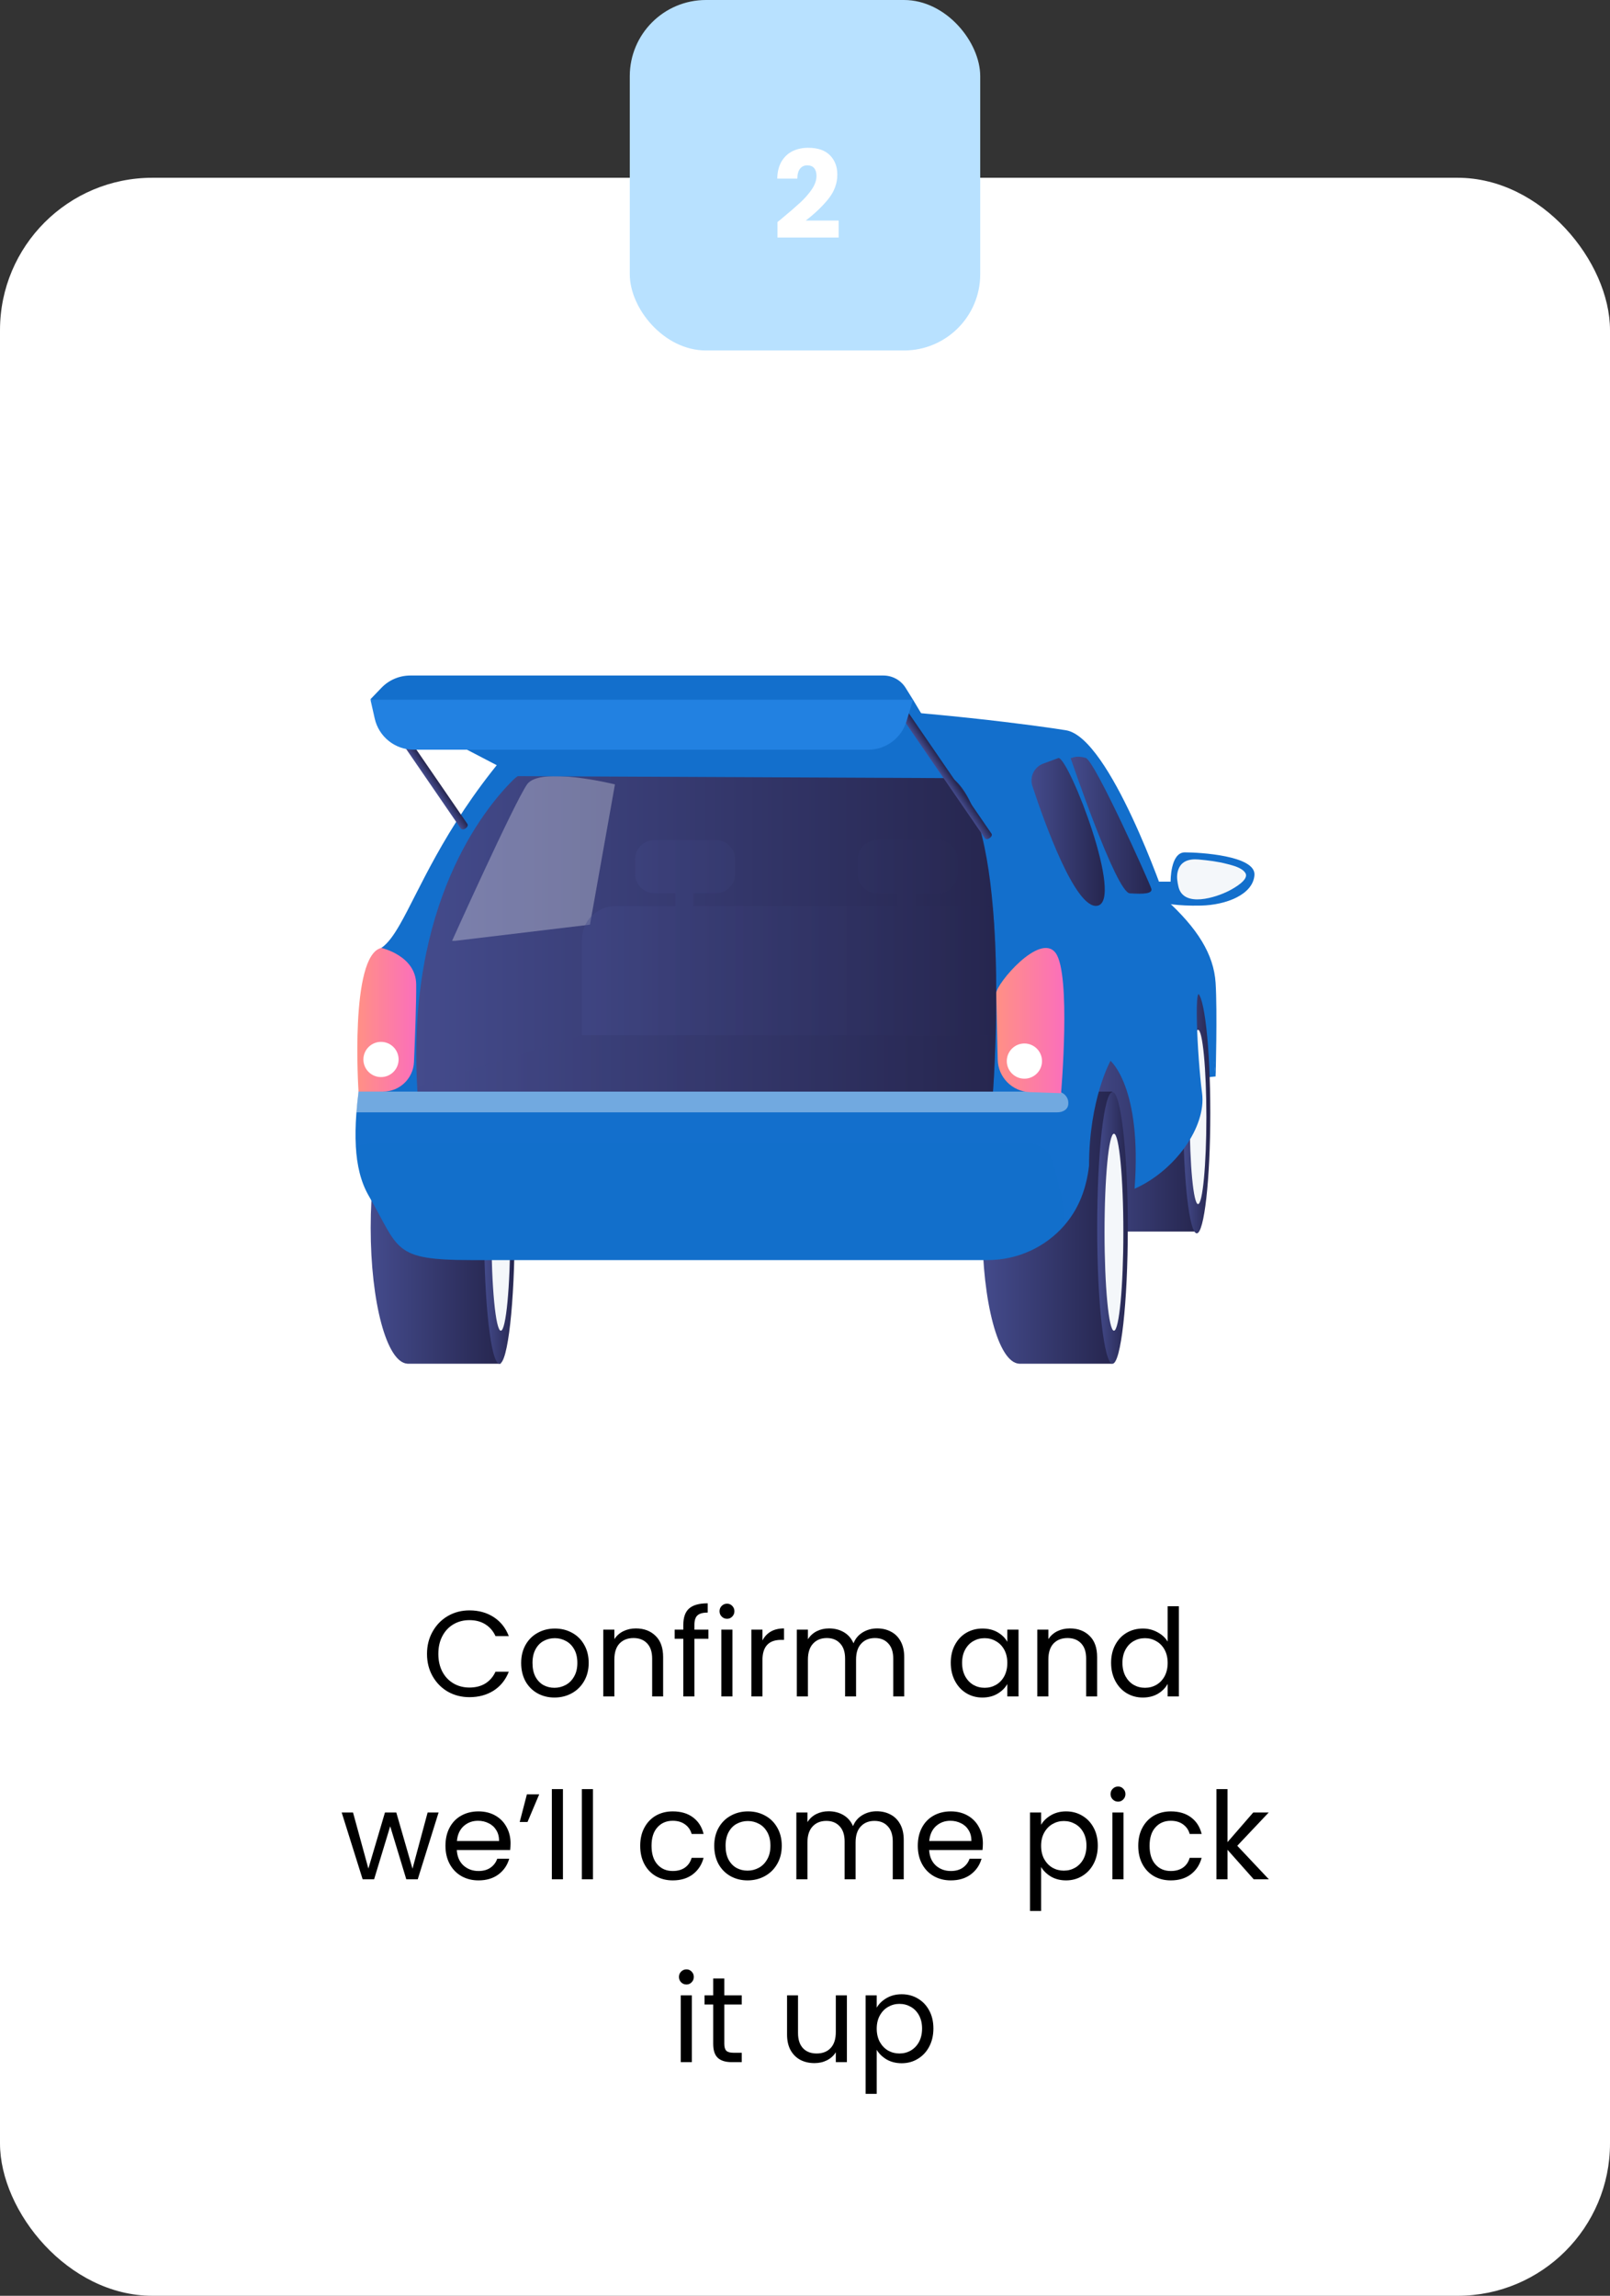 <svg width="317" height="452" viewBox="0 0 317 452" fill="none" xmlns="http://www.w3.org/2000/svg">
<rect x="0" y="0" width="317" height="452" fill="#333333" stroke="none"/>
<rect y="35" width="317" height="417" rx="30" fill="white"/>
<path d="M84.075 325.624C84.075 323.992 84.443 322.528 85.179 321.232C85.915 319.92 86.915 318.896 88.179 318.16C89.459 317.424 90.875 317.056 92.427 317.056C94.251 317.056 95.843 317.496 97.203 318.376C98.563 319.256 99.555 320.504 100.179 322.12H97.563C97.099 321.112 96.427 320.336 95.547 319.792C94.683 319.248 93.643 318.976 92.427 318.976C91.259 318.976 90.211 319.248 89.283 319.792C88.355 320.336 87.627 321.112 87.099 322.12C86.571 323.112 86.307 324.28 86.307 325.624C86.307 326.952 86.571 328.12 87.099 329.128C87.627 330.12 88.355 330.888 89.283 331.432C90.211 331.976 91.259 332.248 92.427 332.248C93.643 332.248 94.683 331.984 95.547 331.456C96.427 330.912 97.099 330.136 97.563 329.128H100.179C99.555 330.728 98.563 331.968 97.203 332.848C95.843 333.712 94.251 334.144 92.427 334.144C90.875 334.144 89.459 333.784 88.179 333.064C86.915 332.328 85.915 331.312 85.179 330.016C84.443 328.72 84.075 327.256 84.075 325.624ZM109.166 334.216C107.934 334.216 106.814 333.936 105.806 333.376C104.814 332.816 104.03 332.024 103.454 331C102.894 329.96 102.614 328.76 102.614 327.4C102.614 326.056 102.902 324.872 103.478 323.848C104.07 322.808 104.87 322.016 105.878 321.472C106.886 320.912 108.014 320.632 109.262 320.632C110.51 320.632 111.638 320.912 112.646 321.472C113.654 322.016 114.446 322.8 115.022 323.824C115.614 324.848 115.91 326.04 115.91 327.4C115.91 328.76 115.606 329.96 114.998 331C114.406 332.024 113.598 332.816 112.574 333.376C111.55 333.936 110.414 334.216 109.166 334.216ZM109.166 332.296C109.95 332.296 110.686 332.112 111.374 331.744C112.062 331.376 112.614 330.824 113.03 330.088C113.462 329.352 113.678 328.456 113.678 327.4C113.678 326.344 113.47 325.448 113.054 324.712C112.638 323.976 112.094 323.432 111.422 323.08C110.75 322.712 110.022 322.528 109.238 322.528C108.438 322.528 107.702 322.712 107.03 323.08C106.374 323.432 105.846 323.976 105.446 324.712C105.046 325.448 104.846 326.344 104.846 327.4C104.846 328.472 105.038 329.376 105.422 330.112C105.822 330.848 106.35 331.4 107.006 331.768C107.662 332.12 108.382 332.296 109.166 332.296ZM125.19 320.608C126.79 320.608 128.086 321.096 129.078 322.072C130.07 323.032 130.566 324.424 130.566 326.248V334H128.406V326.56C128.406 325.248 128.078 324.248 127.422 323.56C126.766 322.856 125.87 322.504 124.734 322.504C123.582 322.504 122.662 322.864 121.974 323.584C121.302 324.304 120.966 325.352 120.966 326.728V334H118.782V320.848H120.966V322.72C121.398 322.048 121.982 321.528 122.718 321.16C123.47 320.792 124.294 320.608 125.19 320.608ZM139.485 322.648H136.725V334H134.541V322.648H132.837V320.848H134.541V319.912C134.541 318.44 134.917 317.368 135.669 316.696C136.437 316.008 137.661 315.664 139.341 315.664V317.488C138.381 317.488 137.701 317.68 137.301 318.064C136.917 318.432 136.725 319.048 136.725 319.912V320.848H139.485V322.648ZM143.16 318.712C142.744 318.712 142.392 318.568 142.104 318.28C141.816 317.992 141.672 317.64 141.672 317.224C141.672 316.808 141.816 316.456 142.104 316.168C142.392 315.88 142.744 315.736 143.16 315.736C143.56 315.736 143.896 315.88 144.168 316.168C144.456 316.456 144.6 316.808 144.6 317.224C144.6 317.64 144.456 317.992 144.168 318.28C143.896 318.568 143.56 318.712 143.16 318.712ZM144.216 320.848V334H142.032V320.848H144.216ZM150.122 322.984C150.506 322.232 151.05 321.648 151.754 321.232C152.474 320.816 153.346 320.608 154.37 320.608V322.864H153.794C151.346 322.864 150.122 324.192 150.122 326.848V334H147.938V320.848H150.122V322.984ZM172.707 320.608C173.731 320.608 174.643 320.824 175.443 321.256C176.243 321.672 176.875 322.304 177.339 323.152C177.803 324 178.035 325.032 178.035 326.248V334H175.875V326.56C175.875 325.248 175.547 324.248 174.891 323.56C174.251 322.856 173.379 322.504 172.275 322.504C171.139 322.504 170.235 322.872 169.563 323.608C168.891 324.328 168.555 325.376 168.555 326.752V334H166.395V326.56C166.395 325.248 166.067 324.248 165.411 323.56C164.771 322.856 163.899 322.504 162.795 322.504C161.659 322.504 160.755 322.872 160.083 323.608C159.411 324.328 159.075 325.376 159.075 326.752V334H156.891V320.848H159.075V322.744C159.507 322.056 160.083 321.528 160.803 321.16C161.539 320.792 162.347 320.608 163.227 320.608C164.331 320.608 165.307 320.856 166.155 321.352C167.003 321.848 167.635 322.576 168.051 323.536C168.419 322.608 169.027 321.888 169.875 321.376C170.723 320.864 171.667 320.608 172.707 320.608ZM187.2 327.376C187.2 326.032 187.472 324.856 188.016 323.848C188.56 322.824 189.304 322.032 190.248 321.472C191.208 320.912 192.272 320.632 193.44 320.632C194.592 320.632 195.592 320.88 196.44 321.376C197.288 321.872 197.92 322.496 198.336 323.248V320.848H200.544V334H198.336V331.552C197.904 332.32 197.256 332.96 196.392 333.472C195.544 333.968 194.552 334.216 193.416 334.216C192.248 334.216 191.192 333.928 190.248 333.352C189.304 332.776 188.56 331.968 188.016 330.928C187.472 329.888 187.2 328.704 187.2 327.376ZM198.336 327.4C198.336 326.408 198.136 325.544 197.736 324.808C197.336 324.072 196.792 323.512 196.104 323.128C195.432 322.728 194.688 322.528 193.872 322.528C193.056 322.528 192.312 322.72 191.64 323.104C190.968 323.488 190.432 324.048 190.032 324.784C189.632 325.52 189.432 326.384 189.432 327.376C189.432 328.384 189.632 329.264 190.032 330.016C190.432 330.752 190.968 331.32 191.64 331.72C192.312 332.104 193.056 332.296 193.872 332.296C194.688 332.296 195.432 332.104 196.104 331.72C196.792 331.32 197.336 330.752 197.736 330.016C198.136 329.264 198.336 328.392 198.336 327.4ZM210.643 320.608C212.243 320.608 213.539 321.096 214.531 322.072C215.523 323.032 216.019 324.424 216.019 326.248V334H213.859V326.56C213.859 325.248 213.531 324.248 212.875 323.56C212.219 322.856 211.323 322.504 210.187 322.504C209.035 322.504 208.115 322.864 207.427 323.584C206.755 324.304 206.419 325.352 206.419 326.728V334H204.235V320.848H206.419V322.72C206.851 322.048 207.435 321.528 208.171 321.16C208.923 320.792 209.747 320.608 210.643 320.608ZM218.77 327.376C218.77 326.032 219.042 324.856 219.586 323.848C220.13 322.824 220.874 322.032 221.818 321.472C222.778 320.912 223.85 320.632 225.034 320.632C226.058 320.632 227.01 320.872 227.89 321.352C228.77 321.816 229.442 322.432 229.906 323.2V316.24H232.114V334H229.906V331.528C229.474 332.312 228.834 332.96 227.986 333.472C227.138 333.968 226.146 334.216 225.01 334.216C223.842 334.216 222.778 333.928 221.818 333.352C220.874 332.776 220.13 331.968 219.586 330.928C219.042 329.888 218.77 328.704 218.77 327.376ZM229.906 327.4C229.906 326.408 229.706 325.544 229.306 324.808C228.906 324.072 228.362 323.512 227.674 323.128C227.002 322.728 226.258 322.528 225.442 322.528C224.626 322.528 223.882 322.72 223.21 323.104C222.538 323.488 222.002 324.048 221.602 324.784C221.202 325.52 221.002 326.384 221.002 327.376C221.002 328.384 221.202 329.264 221.602 330.016C222.002 330.752 222.538 331.32 223.21 331.72C223.882 332.104 224.626 332.296 225.442 332.296C226.258 332.296 227.002 332.104 227.674 331.72C228.362 331.32 228.906 330.752 229.306 330.016C229.706 329.264 229.906 328.392 229.906 327.4ZM86.356 356.848L82.252 370H79.996L76.828 359.56L73.66 370H71.404L67.276 356.848H69.508L72.532 367.888L75.796 356.848H78.028L81.22 367.912L84.196 356.848H86.356ZM100.524 362.92C100.524 363.336 100.5 363.776 100.452 364.24H89.94C90.02 365.536 90.46 366.552 91.26 367.288C92.076 368.008 93.06 368.368 94.212 368.368C95.156 368.368 95.94 368.152 96.564 367.72C97.204 367.272 97.652 366.68 97.908 365.944H100.26C99.908 367.208 99.204 368.24 98.148 369.04C97.092 369.824 95.78 370.216 94.212 370.216C92.964 370.216 91.844 369.936 90.852 369.376C89.876 368.816 89.108 368.024 88.548 367C87.988 365.96 87.708 364.76 87.708 363.4C87.708 362.04 87.98 360.848 88.524 359.824C89.068 358.8 89.828 358.016 90.804 357.472C91.796 356.912 92.932 356.632 94.212 356.632C95.46 356.632 96.564 356.904 97.524 357.448C98.484 357.992 99.22 358.744 99.732 359.704C100.26 360.648 100.524 361.72 100.524 362.92ZM98.268 362.464C98.268 361.632 98.084 360.92 97.716 360.328C97.348 359.72 96.844 359.264 96.204 358.96C95.58 358.64 94.884 358.48 94.116 358.48C93.012 358.48 92.068 358.832 91.284 359.536C90.516 360.24 90.076 361.216 89.964 362.464H98.268ZM103.743 353.272H106.167L103.863 358.72H102.327L103.743 353.272ZM110.841 352.24V370H108.657V352.24H110.841ZM116.747 352.24V370H114.563V352.24H116.747ZM126.052 363.4C126.052 362.04 126.324 360.856 126.868 359.848C127.412 358.824 128.164 358.032 129.124 357.472C130.1 356.912 131.212 356.632 132.46 356.632C134.076 356.632 135.404 357.024 136.444 357.808C137.5 358.592 138.196 359.68 138.532 361.072H136.18C135.956 360.272 135.516 359.64 134.86 359.176C134.22 358.712 133.42 358.48 132.46 358.48C131.212 358.48 130.204 358.912 129.436 359.776C128.668 360.624 128.284 361.832 128.284 363.4C128.284 364.984 128.668 366.208 129.436 367.072C130.204 367.936 131.212 368.368 132.46 368.368C133.42 368.368 134.22 368.144 134.86 367.696C135.5 367.248 135.94 366.608 136.18 365.776H138.532C138.18 367.12 137.476 368.2 136.42 369.016C135.364 369.816 134.044 370.216 132.46 370.216C131.212 370.216 130.1 369.936 129.124 369.376C128.164 368.816 127.412 368.024 126.868 367C126.324 365.976 126.052 364.776 126.052 363.4ZM147.182 370.216C145.95 370.216 144.83 369.936 143.822 369.376C142.83 368.816 142.046 368.024 141.47 367C140.91 365.96 140.63 364.76 140.63 363.4C140.63 362.056 140.918 360.872 141.494 359.848C142.086 358.808 142.886 358.016 143.894 357.472C144.902 356.912 146.03 356.632 147.278 356.632C148.526 356.632 149.654 356.912 150.662 357.472C151.67 358.016 152.462 358.8 153.038 359.824C153.63 360.848 153.926 362.04 153.926 363.4C153.926 364.76 153.622 365.96 153.014 367C152.422 368.024 151.614 368.816 150.59 369.376C149.566 369.936 148.43 370.216 147.182 370.216ZM147.182 368.296C147.966 368.296 148.702 368.112 149.39 367.744C150.078 367.376 150.63 366.824 151.046 366.088C151.478 365.352 151.694 364.456 151.694 363.4C151.694 362.344 151.486 361.448 151.07 360.712C150.654 359.976 150.11 359.432 149.438 359.08C148.766 358.712 148.038 358.528 147.254 358.528C146.454 358.528 145.718 358.712 145.046 359.08C144.39 359.432 143.862 359.976 143.462 360.712C143.062 361.448 142.862 362.344 142.862 363.4C142.862 364.472 143.054 365.376 143.438 366.112C143.838 366.848 144.366 367.4 145.022 367.768C145.678 368.12 146.398 368.296 147.182 368.296ZM172.613 356.608C173.637 356.608 174.549 356.824 175.349 357.256C176.149 357.672 176.781 358.304 177.245 359.152C177.709 360 177.941 361.032 177.941 362.248V370H175.781V362.56C175.781 361.248 175.453 360.248 174.797 359.56C174.157 358.856 173.285 358.504 172.181 358.504C171.045 358.504 170.141 358.872 169.469 359.608C168.797 360.328 168.461 361.376 168.461 362.752V370H166.301V362.56C166.301 361.248 165.973 360.248 165.317 359.56C164.677 358.856 163.805 358.504 162.701 358.504C161.565 358.504 160.661 358.872 159.989 359.608C159.317 360.328 158.981 361.376 158.981 362.752V370H156.797V356.848H158.981V358.744C159.413 358.056 159.989 357.528 160.709 357.16C161.445 356.792 162.253 356.608 163.133 356.608C164.237 356.608 165.213 356.856 166.061 357.352C166.909 357.848 167.541 358.576 167.957 359.536C168.325 358.608 168.933 357.888 169.781 357.376C170.629 356.864 171.573 356.608 172.613 356.608ZM193.524 362.92C193.524 363.336 193.5 363.776 193.452 364.24H182.94C183.02 365.536 183.46 366.552 184.26 367.288C185.076 368.008 186.06 368.368 187.212 368.368C188.156 368.368 188.94 368.152 189.564 367.72C190.204 367.272 190.652 366.68 190.908 365.944H193.26C192.908 367.208 192.204 368.24 191.148 369.04C190.092 369.824 188.78 370.216 187.212 370.216C185.964 370.216 184.844 369.936 183.852 369.376C182.876 368.816 182.108 368.024 181.548 367C180.988 365.96 180.708 364.76 180.708 363.4C180.708 362.04 180.98 360.848 181.524 359.824C182.068 358.8 182.828 358.016 183.804 357.472C184.796 356.912 185.932 356.632 187.212 356.632C188.46 356.632 189.564 356.904 190.524 357.448C191.484 357.992 192.22 358.744 192.732 359.704C193.26 360.648 193.524 361.72 193.524 362.92ZM191.268 362.464C191.268 361.632 191.084 360.92 190.716 360.328C190.348 359.72 189.844 359.264 189.204 358.96C188.58 358.64 187.884 358.48 187.116 358.48C186.012 358.48 185.068 358.832 184.284 359.536C183.516 360.24 183.076 361.216 182.964 362.464H191.268ZM204.989 359.272C205.421 358.52 206.061 357.896 206.909 357.4C207.773 356.888 208.773 356.632 209.909 356.632C211.077 356.632 212.133 356.912 213.077 357.472C214.037 358.032 214.789 358.824 215.333 359.848C215.877 360.856 216.149 362.032 216.149 363.376C216.149 364.704 215.877 365.888 215.333 366.928C214.789 367.968 214.037 368.776 213.077 369.352C212.133 369.928 211.077 370.216 209.909 370.216C208.789 370.216 207.797 369.968 206.933 369.472C206.085 368.96 205.437 368.328 204.989 367.576V376.24H202.805V356.848H204.989V359.272ZM213.917 363.376C213.917 362.384 213.717 361.52 213.317 360.784C212.917 360.048 212.373 359.488 211.685 359.104C211.013 358.72 210.269 358.528 209.453 358.528C208.653 358.528 207.909 358.728 207.221 359.128C206.549 359.512 206.005 360.08 205.589 360.832C205.189 361.568 204.989 362.424 204.989 363.4C204.989 364.392 205.189 365.264 205.589 366.016C206.005 366.752 206.549 367.32 207.221 367.72C207.909 368.104 208.653 368.296 209.453 368.296C210.269 368.296 211.013 368.104 211.685 367.72C212.373 367.32 212.917 366.752 213.317 366.016C213.717 365.264 213.917 364.384 213.917 363.376ZM220.152 354.712C219.736 354.712 219.384 354.568 219.096 354.28C218.808 353.992 218.664 353.64 218.664 353.224C218.664 352.808 218.808 352.456 219.096 352.168C219.384 351.88 219.736 351.736 220.152 351.736C220.552 351.736 220.888 351.88 221.16 352.168C221.448 352.456 221.592 352.808 221.592 353.224C221.592 353.64 221.448 353.992 221.16 354.28C220.888 354.568 220.552 354.712 220.152 354.712ZM221.208 356.848V370H219.024V356.848H221.208ZM224.114 363.4C224.114 362.04 224.386 360.856 224.93 359.848C225.474 358.824 226.226 358.032 227.186 357.472C228.162 356.912 229.274 356.632 230.522 356.632C232.138 356.632 233.466 357.024 234.506 357.808C235.562 358.592 236.258 359.68 236.594 361.072H234.242C234.018 360.272 233.578 359.64 232.922 359.176C232.282 358.712 231.482 358.48 230.522 358.48C229.274 358.48 228.266 358.912 227.498 359.776C226.73 360.624 226.346 361.832 226.346 363.4C226.346 364.984 226.73 366.208 227.498 367.072C228.266 367.936 229.274 368.368 230.522 368.368C231.482 368.368 232.282 368.144 232.922 367.696C233.562 367.248 234.002 366.608 234.242 365.776H236.594C236.242 367.12 235.538 368.2 234.482 369.016C233.426 369.816 232.106 370.216 230.522 370.216C229.274 370.216 228.162 369.936 227.186 369.376C226.226 368.816 225.474 368.024 224.93 367C224.386 365.976 224.114 364.776 224.114 363.4ZM246.852 370L241.692 364.192V370H239.508V352.24H241.692V362.68L246.756 356.848H249.804L243.612 363.4L249.828 370H246.852ZM135.167 390.712C134.751 390.712 134.399 390.568 134.111 390.28C133.823 389.992 133.679 389.64 133.679 389.224C133.679 388.808 133.823 388.456 134.111 388.168C134.399 387.88 134.751 387.736 135.167 387.736C135.567 387.736 135.903 387.88 136.175 388.168C136.463 388.456 136.607 388.808 136.607 389.224C136.607 389.64 136.463 389.992 136.175 390.28C135.903 390.568 135.567 390.712 135.167 390.712ZM136.223 392.848V406H134.039V392.848H136.223ZM142.61 394.648V402.4C142.61 403.04 142.746 403.496 143.018 403.768C143.29 404.024 143.762 404.152 144.434 404.152H146.042V406H144.074C142.858 406 141.946 405.72 141.338 405.16C140.73 404.6 140.426 403.68 140.426 402.4V394.648H138.722V392.848H140.426V389.536H142.61V392.848H146.042V394.648H142.61ZM166.75 392.848V406H164.566V404.056C164.15 404.728 163.566 405.256 162.814 405.64C162.078 406.008 161.262 406.192 160.366 406.192C159.342 406.192 158.422 405.984 157.606 405.568C156.79 405.136 156.142 404.496 155.662 403.648C155.198 402.8 154.966 401.768 154.966 400.552V392.848H157.126V400.264C157.126 401.56 157.454 402.56 158.11 403.264C158.766 403.952 159.662 404.296 160.798 404.296C161.966 404.296 162.886 403.936 163.558 403.216C164.23 402.496 164.566 401.448 164.566 400.072V392.848H166.75ZM172.622 395.272C173.054 394.52 173.694 393.896 174.542 393.4C175.406 392.888 176.406 392.632 177.542 392.632C178.71 392.632 179.766 392.912 180.71 393.472C181.67 394.032 182.422 394.824 182.966 395.848C183.51 396.856 183.782 398.032 183.782 399.376C183.782 400.704 183.51 401.888 182.966 402.928C182.422 403.968 181.67 404.776 180.71 405.352C179.766 405.928 178.71 406.216 177.542 406.216C176.422 406.216 175.43 405.968 174.566 405.472C173.718 404.96 173.07 404.328 172.622 403.576V412.24H170.438V392.848H172.622V395.272ZM181.55 399.376C181.55 398.384 181.35 397.52 180.95 396.784C180.55 396.048 180.006 395.488 179.318 395.104C178.646 394.72 177.902 394.528 177.086 394.528C176.286 394.528 175.542 394.728 174.854 395.128C174.182 395.512 173.638 396.08 173.222 396.832C172.822 397.568 172.622 398.424 172.622 399.4C172.622 400.392 172.822 401.264 173.222 402.016C173.638 402.752 174.182 403.32 174.854 403.72C175.542 404.104 176.286 404.296 177.086 404.296C177.902 404.296 178.646 404.104 179.318 403.72C180.006 403.32 180.55 402.752 180.95 402.016C181.35 401.264 181.55 400.384 181.55 399.376Z" fill="black"/>
<rect x="124" width="69" height="69" rx="15" fill="#B8E1FF"/>
<path d="M153.081 43.712C153.625 43.28 153.873 43.08 153.825 43.112C155.393 41.816 156.625 40.752 157.521 39.92C158.433 39.088 159.201 38.216 159.825 37.304C160.449 36.392 160.761 35.504 160.761 34.64C160.761 33.984 160.609 33.472 160.305 33.104C160.001 32.736 159.545 32.552 158.937 32.552C158.329 32.552 157.849 32.784 157.497 33.248C157.161 33.696 156.993 34.336 156.993 35.168H153.033C153.065 33.808 153.353 32.672 153.897 31.76C154.457 30.848 155.185 30.176 156.081 29.744C156.993 29.312 158.001 29.096 159.105 29.096C161.009 29.096 162.441 29.584 163.401 30.56C164.377 31.536 164.865 32.808 164.865 34.376C164.865 36.088 164.281 37.68 163.113 39.152C161.945 40.608 160.457 42.032 158.649 43.424H165.129V46.76H153.081V43.712Z" fill="white"/>
<path d="M239.353 211.933L235.246 212.355C235.246 212.355 233.861 195.789 235.548 195.307C237.234 194.826 238.017 196.452 238.017 196.452L239.353 211.933Z" fill="#136FCC"/>
<path d="M219.529 195.524V195.499C215.957 195.707 213.133 206.216 213.133 219.156C213.133 232.097 215.957 242.606 219.529 242.814V242.473H235.859V195.524H219.529Z" fill="url(#paint0_linear)"/>
<path d="M235.634 242.823C237.106 242.823 238.299 232.227 238.299 219.155C238.299 206.084 237.106 195.488 235.634 195.488C234.162 195.488 232.969 206.084 232.969 219.155C232.969 232.227 234.162 242.823 235.634 242.823Z" fill="url(#paint1_linear)"/>
<path d="M235.887 237.066C236.792 237.066 237.526 229.384 237.526 219.907C237.526 210.431 236.792 202.749 235.887 202.749C234.982 202.749 234.248 210.431 234.248 219.907C234.248 229.384 234.982 237.066 235.887 237.066Z" fill="#F4F7FA"/>
<path d="M80.215 214.915V215.017C76.132 215.252 72.986 227.128 72.986 241.752C72.986 256.376 76.132 268.251 80.215 268.487V268.498H98.586V214.915H80.215Z" fill="url(#paint2_linear)"/>
<path d="M98.324 268.498C99.988 268.498 101.336 256.524 101.336 241.752C101.336 226.981 99.988 215.006 98.324 215.006C96.661 215.006 95.312 226.981 95.312 241.752C95.312 256.524 96.661 268.498 98.324 268.498Z" fill="url(#paint3_linear)"/>
<path d="M98.61 261.992C99.633 261.992 100.462 253.311 100.462 242.601C100.462 231.892 99.633 223.21 98.61 223.21C97.587 223.21 96.758 231.892 96.758 242.601C96.758 253.311 97.587 261.992 98.61 261.992Z" fill="#F4F7FA"/>
<path d="M200.648 214.915V215.017C196.566 215.252 193.42 227.128 193.42 241.752C193.42 256.376 196.566 268.251 200.648 268.487V268.498H219.02V214.915H200.648Z" fill="url(#paint4_linear)"/>
<path d="M219.043 268.498C220.707 268.498 222.055 256.524 222.055 241.752C222.055 226.981 220.707 215.006 219.043 215.006C217.38 215.006 216.031 226.981 216.031 241.752C216.031 256.524 217.38 268.498 219.043 268.498Z" fill="url(#paint5_linear)"/>
<path d="M219.329 261.992C220.352 261.992 221.181 253.311 221.181 242.601C221.181 231.892 220.352 223.21 219.329 223.21C218.306 223.21 217.477 231.892 217.477 242.601C217.477 253.311 218.306 261.992 219.329 261.992Z" fill="#F4F7FA"/>
<path d="M228.321 173.58H230.49C230.49 173.58 230.399 167.818 233.291 167.818C236.182 167.818 247.296 168.446 246.995 172.301C246.694 176.156 241.393 178.172 236.513 178.292C231.634 178.413 229.104 177.773 229.104 177.773C229.104 177.773 226.152 173.58 228.321 173.58Z" fill="#136FCC"/>
<path d="M233.431 169.569C232.64 169.955 232.06 170.665 231.835 171.833C231.663 172.727 231.824 173.657 232.019 174.533C232.98 178.84 239.545 176.656 242.045 175.346C242.88 174.908 245.993 173.218 245.219 171.905C244.585 170.831 242.741 170.397 241.644 170.11C239.774 169.62 237.928 169.394 236.008 169.221C235.048 169.135 234.152 169.217 233.431 169.569Z" fill="#F4F7FA"/>
<path d="M236.676 215.186C237.58 221.873 231.291 230.547 223.39 234.046C224.893 214.044 218.648 208.861 218.648 208.861C218.648 208.861 214.427 216.451 214.427 229.463C214.427 229.47 214.427 229.47 214.427 229.477C213.916 234.024 212.373 238.044 209.554 241.254C205.832 245.504 200.439 248.085 194.425 248.085H92.783C77.241 248.085 78.687 245.952 72.629 235.471C71.024 232.702 70.266 229.42 70.063 225.654C69.948 223.652 69.998 221.555 70.157 219.321C70.258 217.912 70.41 216.477 70.591 214.995C71.176 210.224 72.116 205.068 73.056 199.661C73.785 195.447 74.516 191.084 75.079 186.631C76.331 185.785 77.472 184.218 78.716 182.049C82.504 175.464 87.245 163.356 98.985 149.21C114.577 130.415 201.227 142.336 209.901 143.781C218.576 145.227 229.433 177.005 229.433 177.005C235.787 182.744 238.982 187.898 239.344 193.493C239.705 199.088 239.351 211.933 239.351 211.933C239.351 211.933 238.643 203.801 236.741 197.115C234.84 190.428 235.773 208.5 236.676 215.186Z" fill="#136FCC"/>
<path d="M208.44 149.225L205.409 150.343C203.62 151.004 202.677 152.961 203.275 154.772C205.676 162.054 211.734 178.967 216.009 178.338C221.451 177.537 210.609 149.586 208.44 149.225Z" fill="url(#paint6_linear)"/>
<path d="M210.789 149.225C210.789 149.225 219.734 175.7 222.445 175.881C225.156 176.061 226.963 175.971 226.692 174.977C226.421 173.983 215.578 149.766 213.771 149.225C211.964 148.683 211.06 149.225 211.06 149.225H210.789Z" fill="url(#paint7_linear)"/>
<path opacity="0.4" d="M164.437 193.573C163.614 192.492 162.231 191.832 160.738 191.807L113.918 191.026C112.51 191.003 111.169 191.548 110.288 192.502C109.408 193.456 109.088 194.71 109.423 195.897L112.045 205.382C112.831 208.172 115.714 210.322 119.025 210.322H154.08C157.009 210.322 159.644 208.592 160.741 206.237L164.857 197.312C165.417 196.111 165.26 194.654 164.437 193.573Z" fill="white"/>
<path opacity="0.4" d="M210.343 217.081V217.268C210.343 218.411 209.315 218.998 208.173 218.998H70.156C70.257 217.977 70.409 216.446 70.59 214.915H208.173C209.315 214.915 210.343 215.938 210.343 217.081Z" fill="white"/>
<path opacity="0.2" d="M209.633 241.254C205.911 245.504 200.439 248.085 194.424 248.085H92.782C77.241 248.085 78.686 245.952 72.629 235.471C71.024 232.702 70.265 229.418 70.062 225.652C71.559 225.297 72.961 225.121 74.111 225.121H202.499C204.595 225.121 206.467 226.432 207.118 228.427C208.159 231.622 209.511 236.584 209.633 241.254Z" fill="#136FCC"/>
<path d="M196.042 203.802C195.858 210.406 195.515 214.915 195.515 214.915C195.515 214.915 122.081 214.915 82.196 214.915C82.18 214.648 82.164 214.378 82.148 214.115C80.11 177.99 95.236 159.327 101.002 153.583C102.265 152.323 103.992 151.599 105.805 151.567L151.716 150.751C151.716 150.751 169.286 149.192 184.695 151.907C191.451 153.097 194.362 165.356 195.499 178.748C196.252 187.549 196.236 196.839 196.042 203.802Z" fill="url(#paint8_linear)"/>
<path d="M81.945 193.795C81.884 188.127 75.081 186.631 75.081 186.631C68.8 188.086 70.592 214.915 70.592 214.915H75.426C78.688 214.915 81.371 212.341 81.51 209.081C81.724 204.089 81.982 197.189 81.945 193.795Z" fill="url(#paint9_linear)"/>
<path d="M75.017 212.058C76.931 212.058 78.483 210.506 78.483 208.592C78.483 206.678 76.931 205.126 75.017 205.126C73.103 205.126 71.551 206.678 71.551 208.592C71.551 210.506 73.103 212.058 75.017 212.058Z" fill="white"/>
<path d="M207.838 187.61C204.742 183.483 196.14 193.721 196.154 195.536C196.163 196.631 196.321 203.418 196.445 208.632C196.527 212.098 199.296 214.902 202.761 215.021L208.919 215.233C208.919 215.233 210.934 191.738 207.838 187.61Z" fill="url(#paint10_linear)"/>
<path d="M201.698 212.375C203.613 212.375 205.164 210.823 205.164 208.909C205.164 206.995 203.613 205.443 201.698 205.443C199.784 205.443 198.232 206.995 198.232 208.909C198.232 210.823 199.784 212.375 201.698 212.375Z" fill="white"/>
<path opacity="0.3" d="M196.042 203.802C195.858 210.406 195.515 214.915 195.515 214.915C195.515 214.915 122.081 214.915 82.196 214.915C82.18 214.648 82.164 214.379 82.148 214.115C82.368 213.969 82.619 213.816 82.901 213.661L114.572 203.802H196.042Z" fill="url(#paint11_linear)"/>
<path opacity="0.3" d="M89.649 185.229L116.16 182.05L121.081 154.431C121.081 154.431 106.317 150.78 103.777 154.431C101.237 158.082 89.014 185.229 89.014 185.229H89.649Z" fill="white"/>
<path opacity="0.4" d="M196.043 203.802H114.572V184.988C114.572 181.352 117.522 178.402 121.16 178.402H132.987V175.862H128.86C126.755 175.862 125.05 174.158 125.05 172.053V169.195C125.05 167.09 126.755 165.385 128.86 165.385H140.925C143.03 165.385 144.735 167.09 144.735 169.195V172.053C144.735 174.158 143.03 175.862 140.925 175.862H136.48V178.402H176.802V175.862H172.675C170.57 175.862 168.865 174.158 168.865 172.053V169.195C168.865 167.09 170.57 165.385 172.675 165.385H184.74C186.845 165.385 188.55 167.09 188.55 169.195V172.053C188.55 174.158 186.845 175.862 184.74 175.862H180.295V178.402H193.392C194.128 178.402 194.839 178.523 195.5 178.749C196.252 187.55 196.236 196.84 196.043 203.802Z" fill="url(#paint12_linear)"/>
<path d="M92.024 162.217C92.186 162.454 92.053 162.828 91.727 163.052L91.601 163.138C91.275 163.363 90.878 163.352 90.715 163.116L73.718 138.36C73.555 138.123 73.688 137.749 74.015 137.525L74.14 137.439C74.467 137.214 74.864 137.224 75.027 137.461L92.024 162.217Z" fill="url(#paint13_linear)"/>
<path d="M179.766 137.762L178.315 135.43C177.374 133.919 175.72 133 173.94 133H80.781C78.637 133 76.585 133.874 75.1 135.421L72.928 137.683L101.936 152.808L189.027 153.21L179.766 137.762Z" fill="#136FCC"/>
<path d="M195.223 164.141C195.379 164.368 195.24 164.733 194.913 164.958L194.788 165.043C194.461 165.268 194.07 165.266 193.915 165.039L177.656 141.359C177.5 141.132 177.639 140.766 177.966 140.542L178.091 140.456C178.418 140.232 178.809 140.233 178.964 140.46L195.223 164.141Z" fill="url(#paint14_linear)"/>
<path d="M72.945 137.762L73.78 141.465C74.59 145.055 77.779 147.605 81.459 147.605H170.952C174.425 147.605 177.488 145.328 178.489 142.002L179.766 137.762H72.945Z" fill="#2281E1"/>
<defs>
<linearGradient id="paint0_linear" x1="213.133" y1="219.157" x2="235.859" y2="219.157" gradientUnits="userSpaceOnUse">
<stop stop-color="#444B8C"/>
<stop offset="0.996" stop-color="#26264F"/>
</linearGradient>
<linearGradient id="paint1_linear" x1="232.969" y1="219.155" x2="238.299" y2="219.155" gradientUnits="userSpaceOnUse">
<stop stop-color="#444B8C"/>
<stop offset="0.996" stop-color="#26264F"/>
</linearGradient>
<linearGradient id="paint2_linear" x1="72.986" y1="241.707" x2="98.586" y2="241.707" gradientUnits="userSpaceOnUse">
<stop stop-color="#444B8C"/>
<stop offset="0.996" stop-color="#26264F"/>
</linearGradient>
<linearGradient id="paint3_linear" x1="95.312" y1="241.752" x2="101.336" y2="241.752" gradientUnits="userSpaceOnUse">
<stop stop-color="#444B8C"/>
<stop offset="0.996" stop-color="#26264F"/>
</linearGradient>
<linearGradient id="paint4_linear" x1="193.42" y1="241.707" x2="219.02" y2="241.707" gradientUnits="userSpaceOnUse">
<stop stop-color="#444B8C"/>
<stop offset="0.996" stop-color="#26264F"/>
</linearGradient>
<linearGradient id="paint5_linear" x1="216.031" y1="241.752" x2="222.055" y2="241.752" gradientUnits="userSpaceOnUse">
<stop stop-color="#444B8C"/>
<stop offset="0.996" stop-color="#26264F"/>
</linearGradient>
<linearGradient id="paint6_linear" x1="203.096" y1="163.79" x2="217.52" y2="163.79" gradientUnits="userSpaceOnUse">
<stop stop-color="#444B8C"/>
<stop offset="0.996" stop-color="#26264F"/>
</linearGradient>
<linearGradient id="paint7_linear" x1="210.789" y1="162.47" x2="226.719" y2="162.47" gradientUnits="userSpaceOnUse">
<stop stop-color="#444B8C"/>
<stop offset="0.996" stop-color="#26264F"/>
</linearGradient>
<linearGradient id="paint8_linear" x1="81.961" y1="182.61" x2="196.155" y2="182.61" gradientUnits="userSpaceOnUse">
<stop stop-color="#444B8C"/>
<stop offset="0.996" stop-color="#26264F"/>
</linearGradient>
<linearGradient id="paint9_linear" x1="70.355" y1="200.773" x2="81.949" y2="200.773" gradientUnits="userSpaceOnUse">
<stop stop-color="#FF9085"/>
<stop offset="1" stop-color="#FB6FBB"/>
</linearGradient>
<linearGradient id="paint10_linear" x1="196.154" y1="200.935" x2="209.563" y2="200.935" gradientUnits="userSpaceOnUse">
<stop stop-color="#FF9085"/>
<stop offset="1" stop-color="#FB6FBB"/>
</linearGradient>
<linearGradient id="paint11_linear" x1="82.148" y1="209.359" x2="196.042" y2="209.359" gradientUnits="userSpaceOnUse">
<stop stop-color="#444B8C"/>
<stop offset="0.996" stop-color="#26264F"/>
</linearGradient>
<linearGradient id="paint12_linear" x1="114.572" y1="184.594" x2="196.155" y2="184.594" gradientUnits="userSpaceOnUse">
<stop stop-color="#444B8C"/>
<stop offset="0.996" stop-color="#26264F"/>
</linearGradient>
<linearGradient id="paint13_linear" x1="82.216" y1="150.738" x2="83.525" y2="149.839" gradientUnits="userSpaceOnUse">
<stop stop-color="#444B8C"/>
<stop offset="0.996" stop-color="#26264F"/>
</linearGradient>
<linearGradient id="paint14_linear" x1="185.785" y1="153.199" x2="187.094" y2="152.3" gradientUnits="userSpaceOnUse">
<stop stop-color="#444B8C"/>
<stop offset="0.996" stop-color="#26264F"/>
</linearGradient>
</defs>
</svg>
